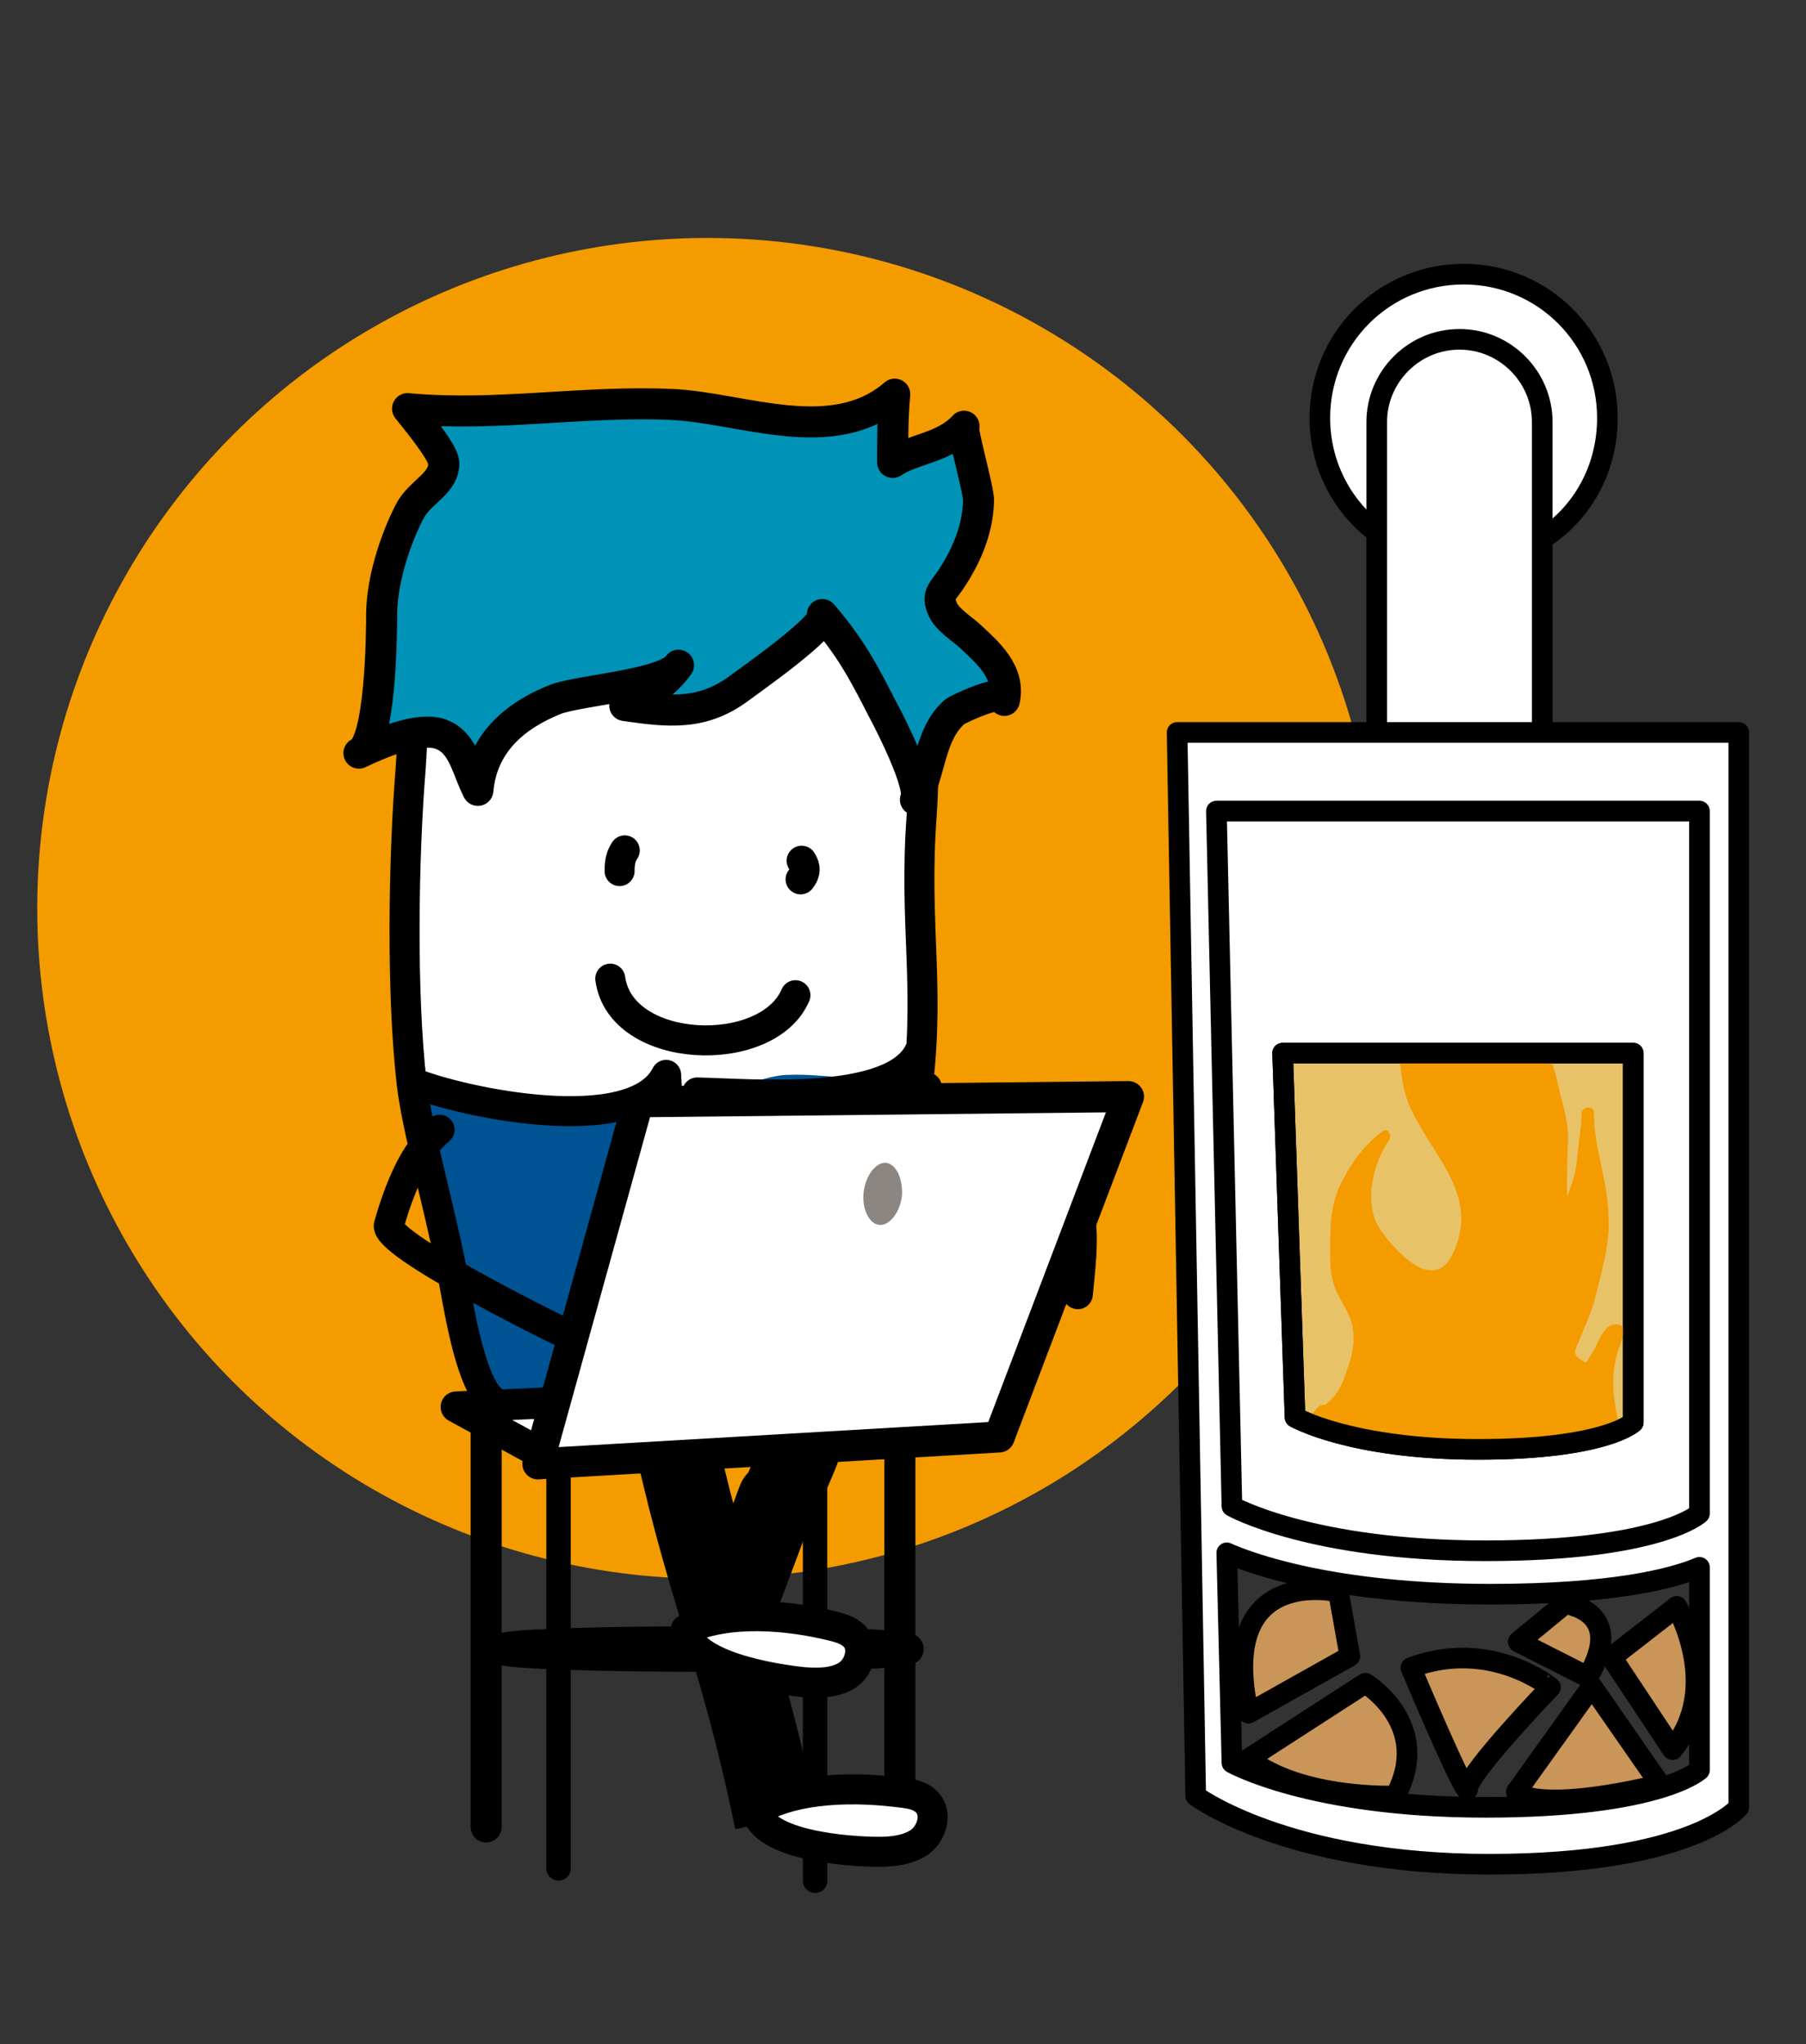 <?xml version="1.0" encoding="UTF-8"?> <svg xmlns="http://www.w3.org/2000/svg" xmlns:xlink="http://www.w3.org/1999/xlink" version="1.1" id="Calque_1" x="0px" y="0px" viewBox="0 0 174.6 197.6" style="enable-background:new 0 0 174.6 197.6;" xml:space="preserve"><rect x="0" y="0" width="174.6" height="197.6" fill="#333333" stroke="none"/> <style type="text/css"> .st0{fill:#F49B00;} .st1{fill:none;stroke:#000000;stroke-width:3;stroke-linecap:round;stroke-linejoin:round;} .st2{fill:none;stroke:#000000;stroke-width:2.36;stroke-linecap:round;stroke-linejoin:round;} .st3{fill:none;stroke:#000000;stroke-width:8;stroke-linejoin:round;} .st4{fill:none;stroke:#000000;stroke-width:7.595;stroke-linejoin:round;} .st5{fill:#FFFFFF;} .st6{fill:#005392;} .st7{fill:none;stroke:#000000;stroke-width:2.902;stroke-linecap:round;stroke-linejoin:round;} .st8{fill:#0093B7;stroke:#000000;stroke-width:3;stroke-linecap:round;stroke-linejoin:round;} .st9{fill:#FFFFFF;stroke:#000000;stroke-width:3;stroke-linecap:round;stroke-linejoin:round;} .st10{fill:#8B8682;} .st11{fill:#FFFFFF;stroke:#000000;stroke-width:2.902;stroke-linecap:round;stroke-linejoin:round;} .st12{fill:#FFFFFF;stroke:#000000;stroke-width:1.994;stroke-linecap:round;stroke-linejoin:round;} .st13{fill:#CA9559;stroke:#000000;stroke-width:1.994;stroke-linecap:round;stroke-linejoin:round;} .st14{fill:#CA9559;stroke:#000000;stroke-width:2.04;stroke-linecap:round;stroke-linejoin:round;} .st15{fill:#E8C267;stroke:#000000;stroke-width:1.994;stroke-linecap:round;stroke-linejoin:round;} .st16{fill:none;stroke:#000000;stroke-width:1.994;stroke-linecap:round;stroke-linejoin:round;} </style> <circle class="st0" cx="68.4" cy="87.8" r="64.8"></circle> <g> <g> <polyline class="st1" points="47,176.6 47,135.9 87,135.9 87,177.8 "></polyline> </g> <g> <polyline class="st2" points="54,180.6 54,135.9 78.8,135.9 78.8,181.8 "></polyline> </g> <path class="st3" d="M75,176c-3.5-17-6.8-22.6-10.3-39.6"></path> <path class="st4" d="M69.9,158.8c1.6-4.4,3.3-8.7,4.9-13.1c1.2-3.2-2.3,6,2.3-4.8c4.7-10.8-15.5-0.8-19.9-6.1"></path> <g> <path class="st5" d="M46,48.1c1.2-1.9,2.8-3.6,5.4-4.7c6.3-2.7,11.3-1.9,17.8-0.7c5.8,1,10,3.8,14.9,7c8.9,5.7,6.4,16,5.4,24.2 c-0.9,6.9-0.7,8.4-1.2,15.3c-0.7,10.1,3,16.9-5.7,24.5c-6.1,5.3-14.7,8.6-22.9,6.9c-5.1-1.1-8.3-5.1-11.7-8.9 c-2.5-2.8-7.1-3.9-8-7.9c-0.7-3.1-0.6-9.3-0.5-12.5c0.4-7.9-0.5-17.6,0.5-25.4C40.7,60.4,43.3,52.8,46,48.1z"></path> <path class="st6" d="M88.5,110.9c-0.3-2.8,0.8-5.5,0.7-8.2c-4.5,2.6-8.4,1-13.1,1.2c-2.9,0.1-6,2.2-9.2,2.2 c-0.7,4.5,0.2,8.4-0.1,12.2c-1.7-2.4-2-9.4-2.4-12.8c-2.6,2.8-25,3.4-25.3-3c0.2,4.2,1.6,8,2.2,12c0.6,4.4,2,11.9,3.7,15.9 c1.2,2.9,2.1,4.6,4.5,6.2c2.9,1.9,8,2,11.2,1.6c6.7-0.8,14.1-1,19.6-3.3c3.8-1.6,4-3.4,7.7-6.2c2.6-2,3.9-4.8,3-7.8 C89.9,116.2,89.1,115.5,88.5,110.9z"></path> <path class="st7" d="M57.1,42.7c-4.9,0.4-9.3,1.9-11.7,5.2c-2,2.7-4.8,9.5-5.2,12.9c-0.3,2.3-0.1,7.8-0.5,13.5 C39,83,38.8,96,39.8,104.7c0.5,4.4,2.6,11.6,3.9,18.2c0.6,3.1,1.6,10,3.6,12.2c1.6,1.7,6.4,2.2,9.1,2.4c6.1,0.4,13.2-0.3,18.5-1.5 c6.4-1.4,10.4-3.6,14-9.3c2.3-3.7,1.8-6,1.4-7c-2.1-6-2.4-9.2-1.8-13c1.6-10.9-0.2-16.9,0.6-27.8c0.6-8.5-0.6-15.4-0.5-24 c0-1.4-2.9-4.7-9.9-6.9C73.3,46.3,65.4,41.9,57.1,42.7z"></path> <path class="st7" d="M88.9,101.6c-2.5,5.4-16.5,4.1-21.5,4c-0.9,3.7-0.3,11-2.7,13.5c0.3-5,0-10-0.3-15.2 c-3.1,6.2-19.7,2.7-24.6,0.7"></path> <path class="st7" d="M59,94.6c1,7.4,15.2,7.9,17.9,1.6"></path> <path class="st8" d="M36.9,59.2c0.1-4.5,2.3-9.1,2.9-10.1c1.1-1.7,3.2-2.5,3.1-4.4c-0.1-1.1-2.8-4.3-3.5-5.2 c8.7,0.8,16.9-0.8,25.6-0.4c6.7,0.3,15.5,4.2,21.5-1c-0.2,2.3-0.2,4.3-0.2,6.6c1.9-1.3,5-1.4,6.9-3.5c-0.3,0.3,1.5,6.3,1.4,7.3 c-0.1,2.9-1.3,5.5-2.8,7.7c-0.8,1.1-1.2,1.4-0.7,2.6c0.4,1.1,2.1,2.1,2.8,2.8c1.6,1.5,3.8,3.4,3.2,6.1c0.3-1.4-4.4,0.8-4.8,1.1 c-2.5,2.2-2.3,5.9-3.8,8.5c0.7-1.2-2.4-7.3-3.1-8.6c-2-3.9-3.1-6-5.9-9.3c0.8,0.9-7.2,6.5-8,7.1c-3.6,2.7-6.9,2.3-11.1,1.7 c1.9-0.7,4-2.2,5.2-3.9c-1.3,1.9-9.5,2.4-11.9,3.3c-4,1.6-7.1,4.3-7.5,8.8c-1.1-2.1-1.4-4.8-3.8-5.5c-2.2-0.6-5.8,1-7.7,1.9 C36.8,72,36.9,61.3,36.9,59.2z"></path> <path class="st7" d="M55.5,129.3c-2.2-1-18.5-9.1-17.9-10.9c0.9-3.1,2.3-7,4.9-9.2"></path> <path class="st7" d="M77.4,85c0.5-0.6,0.5-1.2,0.1-1.8"></path> <path class="st7" d="M60.4,82.2c-0.4,0.6-0.5,1.2-0.5,2"></path> <path class="st7" d="M89.6,105.1c1.8,6.1,7,4.5,11.2,7.1c4.7,2.9,3.9,7.8,3.4,12.9"></path> </g> <g> <polyline class="st9" points="52.5,140.6 44.1,136 53,135.6 "></polyline> <polygon class="st9" points="109.1,106 61.7,106.5 52,141.5 96.6,138.9 "></polygon> <path class="st10" d="M87.2,115.6c-0.2,1.6-1.2,2.9-2.2,2.8c-1-0.1-1.7-1.6-1.5-3.2c0.2-1.6,1.2-2.9,2.2-2.8 C86.7,112.6,87.3,114,87.2,115.6z"></path> </g> <ellipse class="st1" cx="68.2" cy="159.4" rx="19.6" ry="0.7"></ellipse> <path class="st11" d="M80.6,157.2c0.8,0.2,1.7,0.5,2.2,1.2c0.8,1.1,0.2,2.9-1,3.6c-1.2,0.7-2.7,0.7-4.1,0.6c-3-0.3-11-1.6-11.4-5.1 C70.4,155.6,76.2,156.1,80.6,157.2z"></path> <path class="st11" d="M87.3,173.3c0.9,0.1,1.8,0.3,2.4,1c0.9,1.1,0.4,2.8-0.7,3.7c-1.1,0.8-2.6,1-4,1c-3,0-11.2-0.6-11.9-4 C77,172.7,82.8,172.7,87.3,173.3z"></path> </g> <g> <path class="st12" d="M149.7,51.7c3.5-2.5,5.7-6.6,5.7-11.3c0-7.7-6.2-13.9-13.9-13.9s-13.9,6.2-13.9,13.9c0,4.7,2.3,8.8,5.8,11.3"></path> <path class="st12" d="M133.1,70.5V40.8c0-4.4,3.6-8,8-8l0,0c4.4,0,8,3.6,8,8v29.7"></path> <path class="st12" d="M113.8,70.8l1.8,102.8c0,0,8.8,6.6,28.4,6.6c19.7,0,24.1-5.5,24.1-5.5V70.8H113.8z M164.3,171.1 c0,0-3.8,3.6-20.7,3.6s-24.5-4.3-24.5-4.3l-0.5-20.3c2,0.9,10.1,4,25.5,4c11.8,0,17.6-1.5,20.2-2.6V171.1z"></path> <path class="st12" d="M117.6,78.4h46.7v67.9c0,0-3.8,3.6-20.7,3.6s-24.5-4.3-24.5-4.3L117.6,78.4z"></path> <g> <path class="st13" d="M120.7,170l11.3-7.3c0,0,6.6,4,2.9,10.9C135,173.6,125.8,174,120.7,170z"></path> </g> <g> <path class="st13" d="M136.4,161.2c0,0,5.5,13.1,5.5,11.7c0-1.5,8-9.8,8-9.8S144.1,158.3,136.4,161.2z"></path> </g> <g> <path class="st13" d="M160.5,172.5l-6.6-9.5l-7.3,10.2C146.6,173.3,148.6,175.3,160.5,172.5z"></path> </g> <path class="st14" d="M155.8,160.2l6.3-4.9c0,0,4.5,7.8-0.4,13.8L155.8,160.2z"></path> <g> <path class="st13" d="M120.7,165.6l9.8-5.5l-1.1-6.2C129.5,153.9,117.5,151,120.7,165.6z"></path> </g> <path class="st15" d="M124,101.8h33.9v35.7c0,0-2.7,2.6-15,2.6s-17.7-3.1-17.7-3.1L124,101.8z"></path> <path class="st14" d="M146.8,158.7l4.5-3.7c0,0,6,0.7,2.2,7.1L146.8,158.7z"></path> <path class="st0" d="M156.8,138.1c-0.4-0.8-0.6-1.8-0.7-2.6c-0.2-1.3-0.2-2.8,0.1-4.1c0.2-0.9,0.6-1.7,0.8-2.6 c0.1-0.2-0.1-0.6-0.3-0.7c-1.4-0.5-2,1.2-2.5,2.2c-0.1,0.2-0.8,1.4-0.9,1.4c-0.4-0.2-1.2-0.6-1-1.2c0.6-1.6,1.3-3,1.8-4.6 c0.7-2.9,1.6-5.6,1.4-8.5c-0.1-3.5-1.4-6.4-1.4-9.8c0-0.8-1.2-0.7-1.2,0.1c0,1.3-0.3,2.7-0.4,4c-0.1,1.5-0.5,2.7-1,4 c0-1.9,0-3.8,0.1-5.7c0-2-0.7-3.7-1.1-5.7c-0.2-0.9-0.5-1.7-0.9-2.5h-14.3c0.1,2.1,0.4,4.1,1.3,5.8c2.3,4.6,6.5,8.2,3.8,13.7 c-1.9,3.8-5.7-0.6-7-2.5c-1.6-2.5-0.7-6.3,0.9-8.6c0.3-0.5-0.2-1.3-0.7-0.8c-1.7,1.3-2.9,2.9-3.8,4.7c-1.2,2.2-1.2,4.4-1.2,6.8 c0,1.4,0,2.5,0.6,3.9c0.5,1.1,1.5,2.5,1.6,3.7c0.2,1.4-0.1,2.7-0.6,4c-0.5,1.5-0.9,2.4-2.1,3.3H128c-0.4,0-0.7,0.3-0.9,0.6 c-0.2,0.2-0.4,0.3-0.6,0.5c-0.2,0-0.3,0.2-0.3,0.4c0,0.1,0,0.2,0,0.2c2,0.9,7.4,2.7,16.8,2.7C151.2,140.1,155.2,138.9,156.8,138.1z "></path> <path class="st16" d="M124,101.8h33.9v35.7c0,0-2.7,2.6-15,2.6s-17.7-3.1-17.7-3.1L124,101.8z"></path> </g> </svg> 